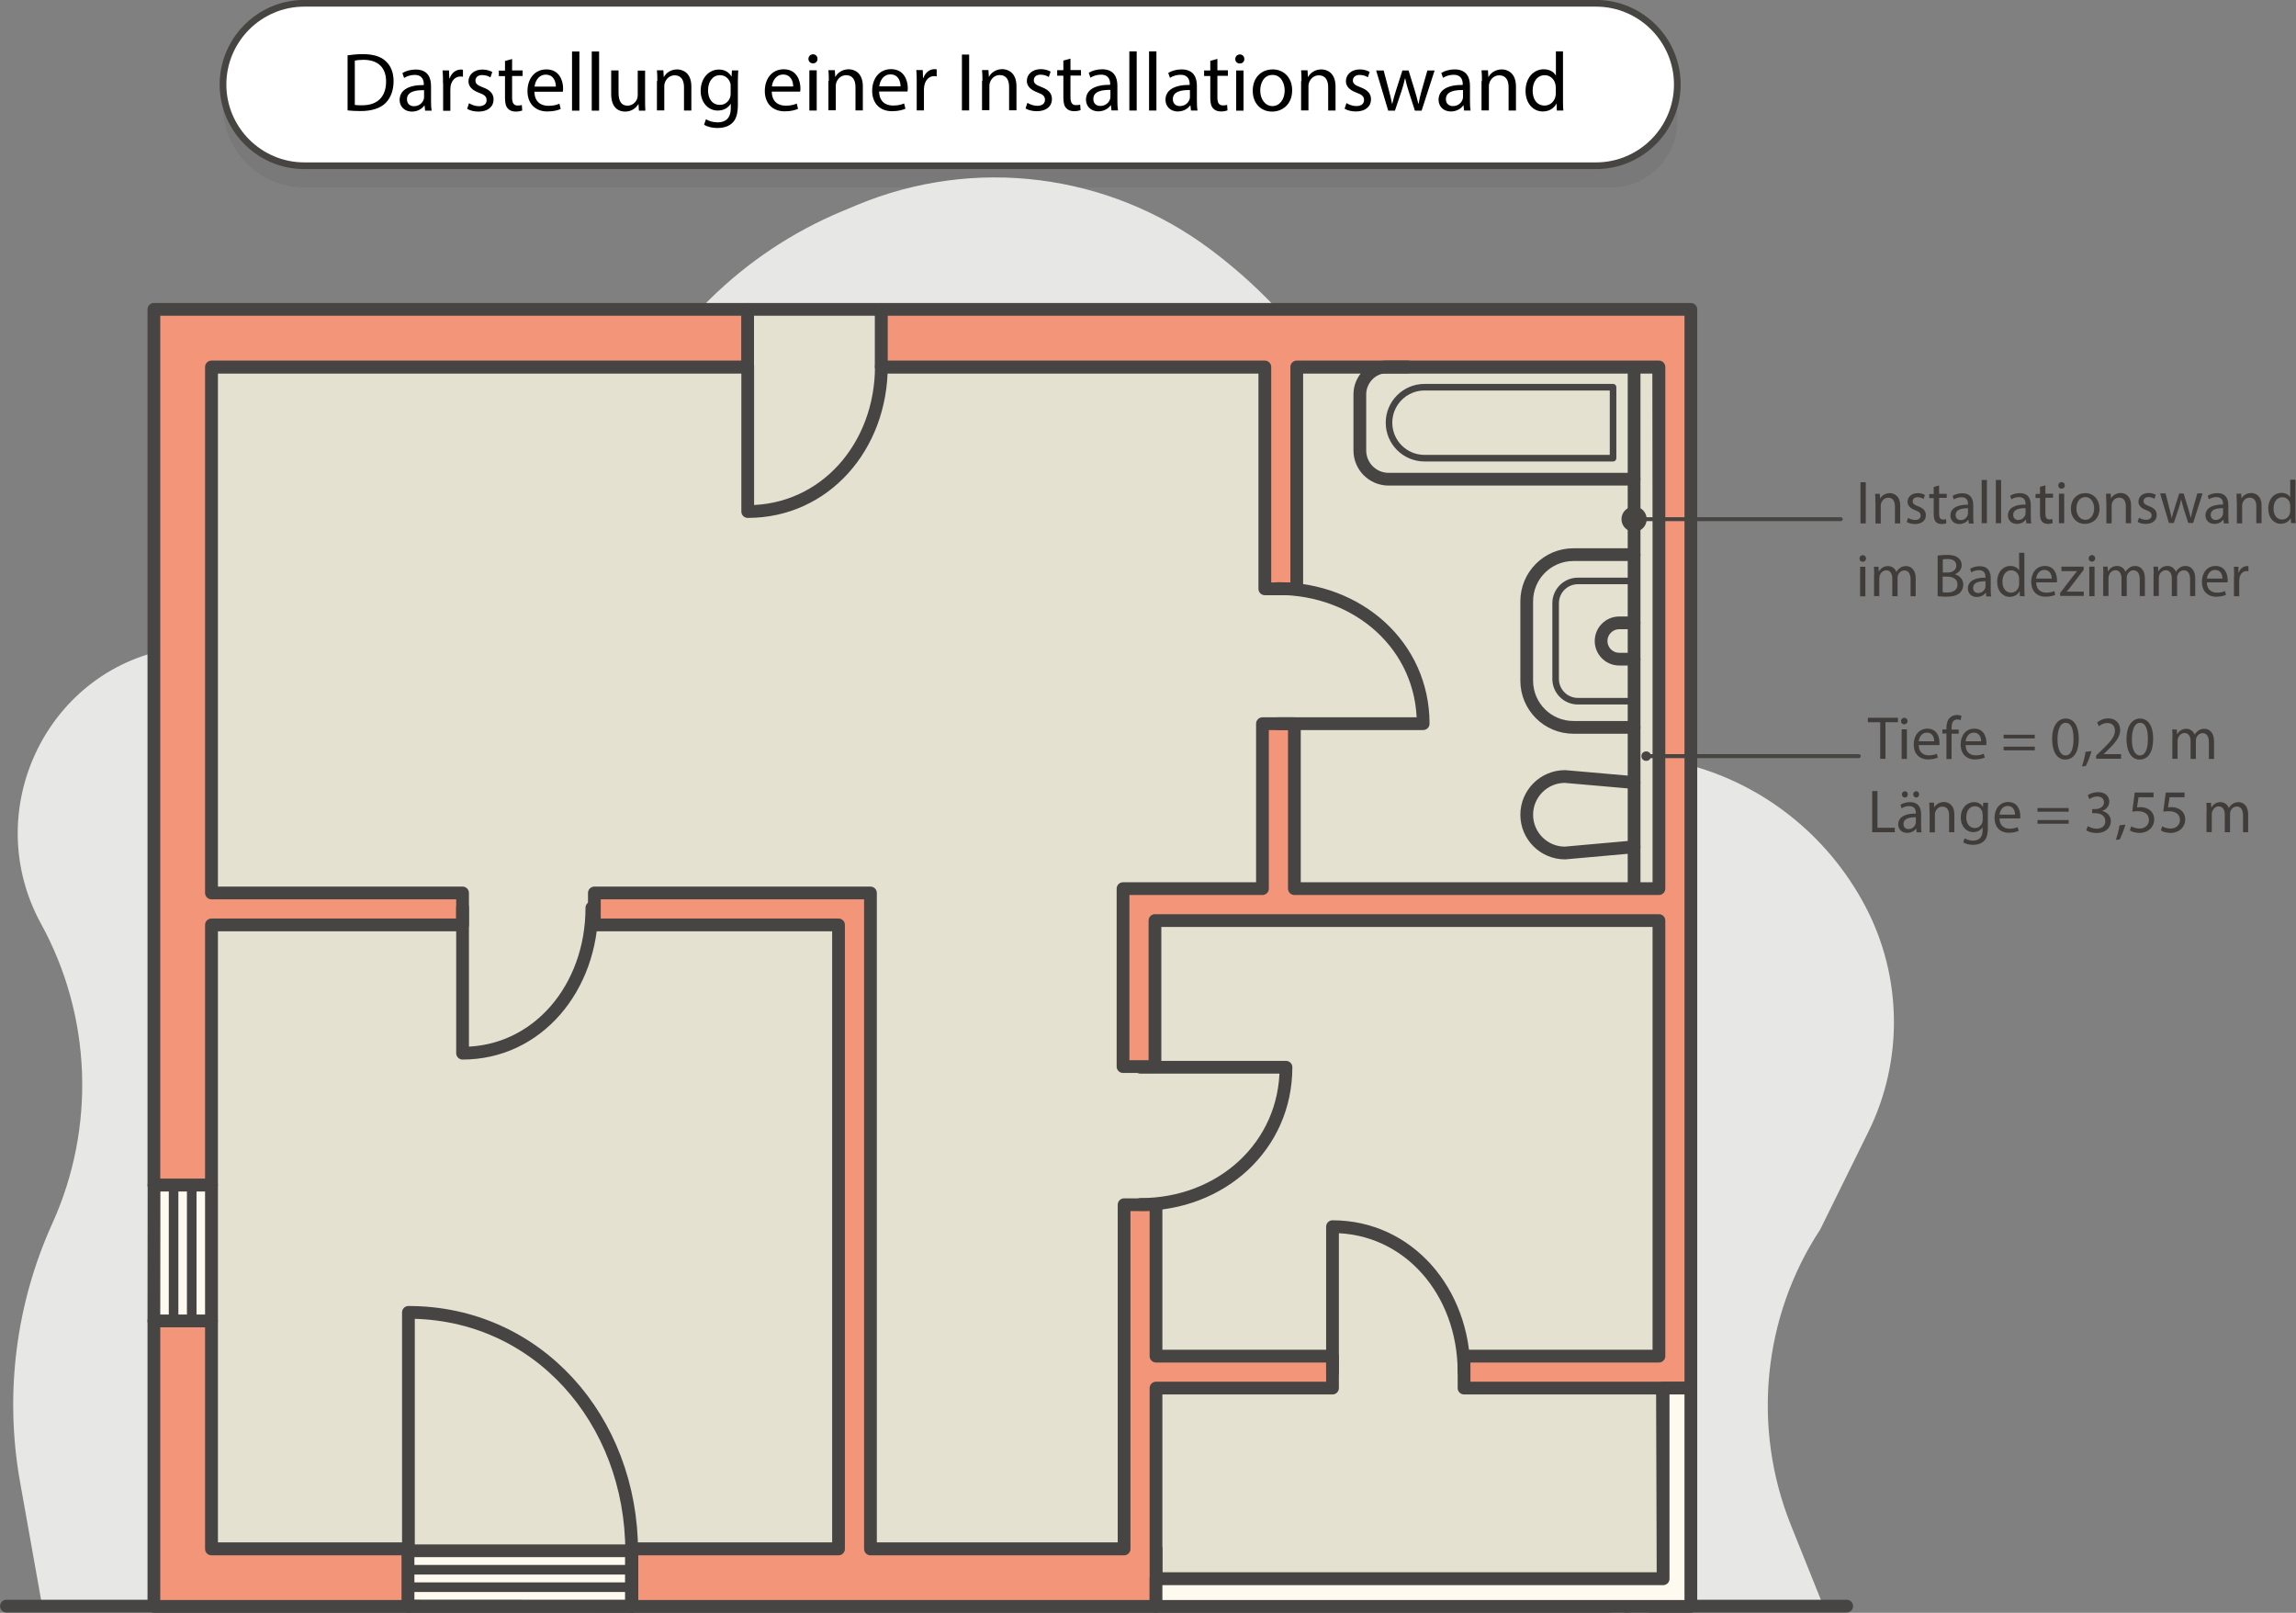<?xml version="1.0" encoding="UTF-8"?><svg id="a" xmlns="http://www.w3.org/2000/svg" viewBox="0 0 174.72 122.71"><rect x="0" y="0" width="174.72" height="122.71" fill="#808080" stroke="none"/><defs><style>.b{fill:#e4e1d1;}.b,.c,.d,.e,.f,.g,.h,.i{stroke-linecap:round;stroke-linejoin:round;}.b,.c,.d,.e,.g,.i{stroke:#474543;}.b,.d,.e,.i{stroke-width:.97px;}.c{stroke-width:.73px;}.c,.d{fill:#fffaef;}.j{fill:#e7e8e6;}.e,.f,.g{fill:none;}.k{fill:#464542;}.f{stroke-width:.3px;}.f,.h{stroke:#464542;}.l{fill:#606061;isolation:isolate;opacity:.23;}.g{stroke-width:.5px;}.h{fill:#fff;stroke-width:.51px;}.i{fill:#f29579;}.m{fill:#3f3c3a;}</style></defs><path class="e" d="M76.39,25.51c0,6.12-4.31,11.06-10.17,11.06v-11.08"/><g><path class="l" d="M122.61,14.26H23.15c-3.4,0-6.18-2.78-6.18-6.18h0c0-3.41,2.78-6.19,6.18-6.19H121.46c3.4,0,6.18,2.78,6.18,6.18v1.15c0,2.77-2.27,5.04-5.03,5.04Z"/><path class="h" d="M121.46,12.61H23.15c-3.4,0-6.18-2.78-6.18-6.18h0c0-3.4,2.78-6.18,6.18-6.18H121.46c3.4,0,6.18,2.78,6.18,6.18h0c0,3.4-2.78,6.18-6.18,6.18Z"/><path d="M26.45,4.21c.33-.05,.73-.09,1.17-.09,.79,0,1.36,.18,1.73,.53,.38,.35,.6,.84,.6,1.53s-.22,1.27-.61,1.66c-.4,.4-1.06,.61-1.89,.61-.39,0-.72-.02-1-.05V4.21Zm.55,3.77c.14,.03,.34,.03,.56,.03,1.18,0,1.82-.66,1.82-1.81,0-1.01-.56-1.65-1.73-1.65-.28,0-.5,.03-.65,.06v3.37Zm5.35,.44l-.04-.39h-.02c-.17,.24-.5,.46-.94,.46-.62,0-.94-.44-.94-.88,0-.74,.66-1.15,1.84-1.14v-.06c0-.25-.07-.71-.7-.71-.29,0-.58,.09-.8,.23l-.13-.37c.25-.16,.62-.27,1.01-.27,.94,0,1.17,.64,1.17,1.25v1.15c0,.27,.01,.53,.05,.73h-.51Zm-.08-1.56c-.61-.01-1.3,.09-1.3,.69,0,.36,.24,.53,.53,.53,.4,0,.65-.25,.74-.51,.02-.06,.03-.12,.03-.18v-.53Zm1.44-.54c0-.36,0-.67-.03-.96h.49l.02,.6h.03c.14-.41,.47-.67,.85-.67,.06,0,.11,0,.16,.02v.53c-.06-.01-.11-.02-.19-.02-.39,0-.67,.3-.75,.72-.01,.08-.02,.17-.02,.26v1.63h-.55v-2.11Zm2,1.54c.16,.11,.46,.22,.73,.22,.41,0,.59-.2,.59-.46,0-.27-.16-.41-.57-.56-.55-.2-.81-.5-.81-.87,0-.49,.4-.9,1.06-.9,.31,0,.58,.09,.75,.19l-.14,.41c-.12-.08-.34-.18-.63-.18-.33,0-.51,.19-.51,.42,0,.25,.18,.37,.58,.52,.53,.2,.8,.47,.8,.92,0,.54-.42,.92-1.15,.92-.34,0-.65-.08-.86-.21l.14-.42Zm3.26-3.38v.88h.8v.42h-.8v1.65c0,.38,.11,.6,.42,.6,.15,0,.25-.02,.32-.04l.03,.42c-.11,.04-.28,.08-.49,.08-.26,0-.47-.08-.6-.23-.16-.16-.22-.44-.22-.8v-1.67h-.47v-.42h.47v-.73l.54-.15Zm1.7,2.51c.01,.75,.49,1.06,1.05,1.06,.4,0,.64-.07,.85-.16l.1,.4c-.2,.09-.53,.19-1.02,.19-.94,0-1.51-.62-1.51-1.55s.54-1.65,1.44-1.65c1,0,1.27,.88,1.27,1.44,0,.11-.01,.2-.02,.26h-2.15Zm1.63-.4c0-.35-.15-.91-.77-.91-.56,0-.81,.52-.85,.91h1.63Zm1.23-2.67h.56v4.5h-.56V3.92Zm1.5,0h.56v4.5h-.56V3.92Zm4.06,3.66c0,.32,0,.6,.02,.84h-.49l-.03-.5h-.01c-.15,.25-.47,.57-1.01,.57-.48,0-1.06-.27-1.06-1.34v-1.79h.56v1.7c0,.58,.18,.98,.68,.98,.37,0,.63-.26,.73-.51,.03-.08,.05-.18,.05-.28v-1.88h.56v2.23Zm.93-1.4c0-.32,0-.58-.03-.83h.49l.03,.51h.01c.15-.29,.51-.58,1.01-.58,.42,0,1.08,.25,1.08,1.3v1.83h-.56v-1.77c0-.49-.18-.91-.71-.91-.37,0-.65,.26-.75,.57-.03,.07-.04,.17-.04,.26v1.84h-.56v-2.24Zm6.16-.83c-.01,.22-.03,.47-.03,.84v1.78c0,.7-.14,1.13-.44,1.4-.3,.28-.73,.37-1.11,.37s-.77-.09-1.02-.25l.14-.42c.2,.13,.52,.24,.9,.24,.57,0,.99-.3,.99-1.07v-.34h-.01c-.17,.28-.5,.51-.98,.51-.76,0-1.3-.65-1.3-1.49,0-1.04,.68-1.63,1.38-1.63,.53,0,.82,.28,.96,.53h.01l.03-.46h.49Zm-.58,1.21c0-.09,0-.18-.03-.25-.1-.32-.37-.59-.78-.59-.53,0-.91,.45-.91,1.16,0,.6,.3,1.1,.91,1.1,.34,0,.65-.22,.77-.57,.03-.1,.04-.2,.04-.3v-.55Zm3.13,.42c.01,.75,.49,1.06,1.05,1.06,.4,0,.64-.07,.85-.16l.1,.4c-.2,.09-.53,.19-1.02,.19-.94,0-1.51-.62-1.51-1.55s.54-1.65,1.44-1.65c1,0,1.27,.88,1.27,1.44,0,.11-.01,.2-.02,.26h-2.15Zm1.63-.4c0-.35-.15-.91-.77-.91-.56,0-.81,.52-.85,.91h1.63Zm1.85-2.1c0,.19-.13,.34-.35,.34-.2,0-.34-.15-.34-.34s.15-.35,.35-.35,.34,.15,.34,.35Zm-.62,3.93v-3.06h.56v3.06h-.56Zm1.48-2.24c0-.32,0-.58-.03-.83h.49l.03,.51h.01c.15-.29,.51-.58,1.01-.58,.42,0,1.08,.25,1.08,1.3v1.83h-.56v-1.77c0-.49-.18-.91-.71-.91-.37,0-.65,.26-.75,.57-.03,.07-.04,.17-.04,.26v1.84h-.56v-2.24Zm3.83,.8c.01,.75,.49,1.06,1.05,1.06,.4,0,.64-.07,.85-.16l.1,.4c-.2,.09-.53,.19-1.02,.19-.94,0-1.51-.62-1.51-1.55s.54-1.65,1.44-1.65c1,0,1.27,.88,1.27,1.44,0,.11-.01,.2-.02,.26h-2.15Zm1.63-.4c0-.35-.15-.91-.77-.91-.56,0-.81,.52-.85,.91h1.63Zm1.23-.28c0-.36,0-.67-.03-.96h.49l.02,.6h.03c.14-.41,.47-.67,.85-.67,.06,0,.11,0,.16,.02v.53c-.06-.01-.11-.02-.19-.02-.39,0-.67,.3-.75,.72-.01,.08-.03,.17-.03,.26v1.63h-.55v-2.11Zm3.99-2.16v4.27h-.55V4.15h.55Zm1.01,2.03c0-.32,0-.58-.03-.83h.49l.03,.51h.01c.15-.29,.51-.58,1.01-.58,.42,0,1.08,.25,1.08,1.3v1.83h-.56v-1.77c0-.49-.18-.91-.71-.91-.37,0-.65,.26-.75,.57-.03,.07-.04,.17-.04,.26v1.84h-.56v-2.24Zm3.44,1.67c.16,.11,.46,.22,.73,.22,.41,0,.59-.2,.59-.46,0-.27-.16-.41-.57-.56-.55-.2-.81-.5-.81-.87,0-.49,.4-.9,1.06-.9,.31,0,.58,.09,.75,.19l-.14,.41c-.12-.08-.34-.18-.63-.18-.33,0-.51,.19-.51,.42,0,.25,.18,.37,.58,.52,.53,.2,.8,.47,.8,.92,0,.54-.42,.92-1.15,.92-.34,0-.65-.08-.86-.21l.14-.42Zm3.26-3.38v.88h.8v.42h-.8v1.65c0,.38,.11,.6,.42,.6,.15,0,.25-.02,.32-.04l.03,.42c-.11,.04-.28,.08-.49,.08-.26,0-.47-.08-.6-.23-.16-.16-.22-.44-.22-.8v-1.67h-.47v-.42h.47v-.73l.54-.15Zm3.12,3.95l-.04-.39h-.02c-.17,.24-.5,.46-.94,.46-.62,0-.94-.44-.94-.88,0-.74,.66-1.15,1.84-1.14v-.06c0-.25-.07-.71-.7-.71-.29,0-.58,.09-.8,.23l-.13-.37c.25-.16,.62-.27,1.01-.27,.94,0,1.17,.64,1.17,1.25v1.15c0,.27,.01,.53,.05,.73h-.51Zm-.08-1.56c-.61-.01-1.3,.09-1.3,.69,0,.36,.24,.53,.53,.53,.4,0,.65-.25,.74-.51,.02-.06,.03-.12,.03-.18v-.53Zm1.44-2.93h.56v4.5h-.56V3.92Zm1.5,0h.56v4.5h-.56V3.92Zm3.19,4.5l-.04-.39h-.02c-.17,.24-.5,.46-.94,.46-.62,0-.94-.44-.94-.88,0-.74,.66-1.15,1.84-1.14v-.06c0-.25-.07-.71-.7-.71-.29,0-.58,.09-.8,.23l-.13-.37c.25-.16,.62-.27,1.01-.27,.94,0,1.17,.64,1.17,1.25v1.15c0,.27,.01,.53,.05,.73h-.51Zm-.08-1.56c-.61-.01-1.3,.09-1.3,.69,0,.36,.24,.53,.53,.53,.4,0,.65-.25,.74-.51,.02-.06,.03-.12,.03-.18v-.53Zm2.09-2.38v.88h.8v.42h-.8v1.65c0,.38,.11,.6,.42,.6,.15,0,.25-.02,.32-.04l.03,.42c-.11,.04-.28,.08-.49,.08-.26,0-.47-.08-.6-.23-.16-.16-.22-.44-.22-.8v-1.67h-.47v-.42h.47v-.73l.54-.15Zm2.05,.02c0,.19-.13,.34-.35,.34-.2,0-.34-.15-.34-.34s.15-.35,.35-.35,.34,.15,.34,.35Zm-.62,3.93v-3.06h.56v3.06h-.56Zm4.26-1.56c0,1.13-.79,1.63-1.53,1.63-.83,0-1.47-.61-1.47-1.58,0-1.03,.67-1.63,1.52-1.63s1.48,.64,1.48,1.58Zm-2.43,.03c0,.67,.39,1.18,.93,1.18s.93-.5,.93-1.19c0-.52-.26-1.18-.92-1.18s-.94,.61-.94,1.19Zm3.14-.71c0-.32,0-.58-.03-.83h.49l.03,.51h.01c.15-.29,.51-.58,1.01-.58,.42,0,1.08,.25,1.08,1.3v1.83h-.56v-1.77c0-.49-.18-.91-.71-.91-.37,0-.65,.26-.75,.57-.03,.07-.04,.17-.04,.26v1.84h-.56v-2.24Zm3.44,1.67c.16,.11,.46,.22,.73,.22,.41,0,.59-.2,.59-.46,0-.27-.16-.41-.57-.56-.55-.2-.81-.5-.81-.87,0-.49,.4-.9,1.06-.9,.31,0,.58,.09,.75,.19l-.14,.41c-.12-.08-.34-.18-.63-.18-.33,0-.51,.19-.51,.42,0,.25,.18,.37,.58,.52,.53,.2,.8,.47,.8,.92,0,.54-.42,.92-1.15,.92-.34,0-.65-.08-.86-.21l.14-.42Zm2.81-2.5l.41,1.56c.09,.34,.17,.66,.23,.98h.02c.07-.31,.17-.64,.27-.97l.5-1.56h.47l.47,1.53c.11,.37,.2,.69,.27,1h.02c.05-.31,.13-.63,.23-.99l.44-1.54h.55l-.99,3.06h-.51l-.47-1.46c-.11-.34-.2-.65-.27-1.01h-.01c-.08,.37-.17,.68-.28,1.01l-.49,1.46h-.51l-.92-3.06h.57Zm6.12,3.06l-.04-.39h-.02c-.17,.24-.5,.46-.94,.46-.62,0-.94-.44-.94-.88,0-.74,.66-1.15,1.84-1.14v-.06c0-.25-.07-.71-.7-.71-.29,0-.58,.09-.8,.23l-.13-.37c.25-.16,.62-.27,1.01-.27,.94,0,1.17,.64,1.17,1.25v1.15c0,.27,.01,.53,.05,.73h-.51Zm-.08-1.56c-.61-.01-1.3,.09-1.3,.69,0,.36,.24,.53,.53,.53,.4,0,.65-.25,.74-.51,.02-.06,.03-.12,.03-.18v-.53Zm1.44-.67c0-.32,0-.58-.03-.83h.49l.03,.51h.01c.15-.29,.51-.58,1.01-.58,.42,0,1.08,.25,1.08,1.3v1.83h-.56v-1.77c0-.49-.18-.91-.71-.91-.37,0-.65,.26-.75,.57-.03,.07-.04,.17-.04,.26v1.84h-.56v-2.24Zm6.17-2.26v3.7c0,.27,0,.58,.03,.79h-.5l-.02-.53h-.01c-.17,.34-.54,.6-1.04,.6-.74,0-1.31-.63-1.31-1.56,0-1.02,.63-1.65,1.38-1.65,.47,0,.79,.22,.92,.47h.01v-1.83h.56Zm-.56,2.68c0-.07,0-.16-.03-.23-.08-.35-.39-.65-.8-.65-.58,0-.92,.51-.92,1.18,0,.62,.3,1.13,.91,1.13,.37,0,.72-.25,.82-.67,.02-.08,.03-.15,.03-.24v-.53Z"/></g><g><path class="j" d="M3.2,122.13l-1.68-9.41c-1.18-6.65-.32-13.5,2.46-19.63h0c3.31-7.3,3-15.77-.85-22.79h0c-4.79-8.73,.56-19.62,10.31-21l14.93-2.11c8.25-1.17,15.33-6.57,18.72-14.29l.07-.17c3.32-7.56,9.39-13.52,16.93-16.66l1.12-.47c8.93-3.72,19.12-2.44,26.89,3.37h0c5.68,4.24,10.11,9.98,12.81,16.59l1.8,4.42c3.73,9.13,11.59,15.85,21.09,18.04h0c6.06,1.39,11.23,5.39,14.16,10.96h0c2.8,5.33,2.89,11.71,.23,17.11l-3.68,7.46h0c-4.37,6.65-5.2,15.07-2.23,22.48l2.46,6.13H3.2Z"/><g><line class="d" x1="122.48" y1="122.2" x2=".49" y2="122.2"/><line class="d" x1="123.96" y1="122.2" x2="123.72" y2="122.2"/><line class="d" x1="140.53" y1="122.2" x2="125.56" y2="122.2"/></g></g><polygon class="b" points="16.09 117.85 87.97 117.85 87.97 120.12 126.56 120.12 126.24 27.92 67.07 27.92 67.07 23.54 56.89 23.54 56.89 27.92 16.09 27.92 16.09 117.85"/><g><polygon class="i" points="16.09 27.92 56.89 27.92 56.89 23.54 11.71 23.54 11.71 90.17 16.09 90.17 16.09 70.37 35.2 70.37 35.2 67.94 16.09 67.94 16.09 27.92"/><polygon class="i" points="16.09 100.5 11.71 100.5 11.71 122.22 31.08 122.22 31.08 117.85 16.09 117.85 16.09 100.5"/><polygon class="i" points="87.97 91.66 85.54 91.66 85.54 117.85 66.24 117.85 66.24 67.94 45.23 67.94 45.23 70.37 63.81 70.37 63.81 117.85 48.08 117.85 48.08 122.22 85.54 122.22 86.76 122.22 87.97 122.22 87.97 105.61 101.4 105.61 101.4 103.18 87.97 103.18 87.97 91.66"/><polygon class="i" points="127.5 23.54 126.24 23.54 67.07 23.54 67.07 27.92 96.25 27.92 96.25 44.8 98.68 44.8 98.68 27.92 126.24 27.92 126.24 67.61 98.5 67.61 98.5 55.06 96.07 55.06 96.07 67.61 85.46 67.61 85.46 81.15 87.89 81.15 87.89 70.04 126.24 70.04 126.24 103.18 111.41 103.18 111.41 105.61 128.67 105.61 128.67 23.54 127.5 23.54"/></g><path class="e" d="M97.24,44.78c6.12,0,11.06,4.36,11.06,10.28h-11.08"/><path class="e" d="M86.8,91.64c6.12,0,11.06-4.43,11.06-10.44h-11.08"/><path class="e" d="M111.41,104.39c0-6.12-4.24-11.06-10.01-11.06v11.08"/><path class="e" d="M45.04,69.07c0,6.12-4.17,11.06-9.84,11.06v-11.08"/><path class="e" d="M67.07,27.86c0,6.12-4.31,11.06-10.17,11.06v-11.08"/><g><polyline class="d" points="16.09 100.5 16.09 100.5 16.09 90.17 11.72 90.17 11.71 100.5 16.09 100.5"/><line class="c" x1="14.59" y1="90.17" x2="14.59" y2="100.5"/><line class="c" x1="13.21" y1="90.17" x2="13.21" y2="100.5"/></g><polygon class="d" points="126.56 105.61 126.56 120.12 87.97 120.12 87.97 122.22 128.67 122.22 128.67 121.94 128.67 120.12 128.67 105.61 126.56 105.61"/><path class="b" d="M48.07,118.07c0-10.07-7.2-18.22-16.99-18.22v22.37h17v-4.15Z"/><g><polyline class="d" points="48.05 117.99 48.05 117.99 31.05 117.99 31.05 122.19 48.05 122.2 48.05 117.99"/><line class="c" x1="31.05" y1="119.43" x2="48.05" y2="119.43"/><line class="c" x1="31.05" y1="120.76" x2="48.05" y2="120.76"/></g><line class="i" x1="124.35" y1="28.01" x2="124.35" y2="67.24"/><path class="e" d="M124.35,42.2h-4.62c-1.96,0-3.55,1.59-3.55,3.55v6.04c0,1.96,1.59,3.55,3.55,3.55h4.62"/><path class="e" d="M124.35,36.46h-18.68c-1.21,0-2.19-.98-2.19-2.19v-4.28c0-1.09,.91-2.07,2-2.07h1.66"/><path class="e" d="M124.35,59.54l-5.26-.46c-1.61,0-2.91,1.31-2.91,2.91h0c0,1.61,1.31,2.91,2.91,2.91l5.26-.47"/><path class="g" d="M124.35,44.2h-4.28c-.93,0-1.69,.76-1.69,1.69v5.77c0,.93,.76,1.69,1.69,1.69h4.28"/><path class="e" d="M124.35,47.39h-1.13c-.76,0-1.38,.62-1.38,1.38h0c0,.76,.62,1.38,1.38,1.38h1.13"/><path class="g" d="M122.75,29.47v5.39h-14.35c-1.49,0-2.7-1.21-2.7-2.7h0c0-1.49,1.21-2.7,2.7-2.7h14.35Z"/><path class="m" d="M141.98,36.69v3.13h-.4v-3.13h.4Zm.73,1.49c0-.23,0-.42-.02-.61h.36l.02,.37h0c.11-.21,.37-.42,.74-.42,.31,0,.79,.19,.79,.96v1.34h-.4v-1.29c0-.36-.13-.66-.51-.66-.27,0-.47,.19-.54,.42-.02,.05-.03,.12-.03,.19v1.35h-.4v-1.64Zm2.49,1.22c.12,.08,.33,.16,.53,.16,.29,0,.43-.15,.43-.33,0-.2-.12-.3-.41-.41-.4-.14-.59-.37-.59-.64,0-.36,.29-.66,.77-.66,.22,0,.42,.06,.55,.14l-.1,.3c-.09-.06-.25-.13-.46-.13-.24,0-.37,.14-.37,.31,0,.19,.13,.27,.42,.38,.39,.15,.58,.34,.58,.68,0,.39-.3,.67-.83,.67-.24,0-.47-.06-.62-.15l.1-.31Zm2.36-2.47v.64h.58v.31h-.58v1.21c0,.28,.08,.44,.3,.44,.11,0,.18-.01,.23-.03l.02,.31c-.08,.03-.2,.06-.36,.06-.19,0-.34-.06-.44-.17-.11-.12-.16-.32-.16-.58v-1.22h-.34v-.31h.34v-.54l.4-.11Zm2.26,2.89l-.03-.28h-.01c-.12,.18-.36,.33-.68,.33-.45,0-.68-.32-.68-.64,0-.54,.48-.84,1.34-.83v-.05c0-.19-.05-.52-.5-.52-.21,0-.42,.06-.58,.17l-.09-.27c.18-.12,.45-.2,.73-.2,.68,0,.84,.47,.84,.92v.84c0,.19,0,.38,.04,.54h-.37Zm-.06-1.15c-.44,0-.94,.07-.94,.51,0,.26,.17,.39,.38,.39,.29,0,.47-.19,.54-.38,.01-.04,.02-.09,.02-.13v-.39Zm1.04-2.15h.4v3.29h-.4v-3.29Zm1.08,0h.4v3.29h-.4v-3.29Zm2.32,3.29l-.03-.28h-.01c-.12,.18-.36,.33-.68,.33-.45,0-.68-.32-.68-.64,0-.54,.48-.84,1.34-.83v-.05c0-.19-.05-.52-.5-.52-.21,0-.42,.06-.58,.17l-.09-.27c.18-.12,.45-.2,.73-.2,.68,0,.84,.47,.84,.92v.84c0,.19,0,.38,.04,.54h-.37Zm-.06-1.15c-.44,0-.94,.07-.94,.51,0,.26,.17,.39,.38,.39,.29,0,.47-.19,.54-.38,.01-.04,.02-.09,.02-.13v-.39Zm1.51-1.74v.64h.58v.31h-.58v1.21c0,.28,.08,.44,.3,.44,.11,0,.18-.01,.23-.03l.02,.31c-.08,.03-.2,.06-.36,.06-.19,0-.34-.06-.44-.17-.11-.12-.16-.32-.16-.58v-1.22h-.34v-.31h.34v-.54l.4-.11Zm1.48,.01c0,.14-.1,.25-.26,.25-.14,0-.24-.11-.24-.25s.11-.25,.25-.25,.25,.11,.25,.25Zm-.45,2.88v-2.25h.4v2.25h-.4Zm3.09-1.14c0,.83-.57,1.19-1.11,1.19-.6,0-1.07-.45-1.07-1.15,0-.75,.49-1.19,1.1-1.19s1.07,.47,1.07,1.15Zm-1.76,.02c0,.49,.28,.86,.68,.86s.67-.37,.67-.87c0-.38-.19-.86-.67-.86s-.68,.45-.68,.87Zm2.27-.52c0-.23,0-.42-.02-.61h.36l.02,.37h0c.11-.21,.37-.42,.74-.42,.31,0,.79,.19,.79,.96v1.34h-.4v-1.29c0-.36-.13-.66-.51-.66-.27,0-.47,.19-.54,.42-.02,.05-.03,.12-.03,.19v1.35h-.4v-1.64Zm2.49,1.22c.12,.08,.33,.16,.53,.16,.29,0,.43-.15,.43-.33,0-.2-.12-.3-.41-.41-.4-.14-.59-.37-.59-.64,0-.36,.29-.66,.77-.66,.22,0,.42,.06,.55,.14l-.1,.3c-.09-.06-.25-.13-.46-.13-.24,0-.37,.14-.37,.31,0,.19,.13,.27,.42,.38,.39,.15,.58,.34,.58,.68,0,.39-.3,.67-.83,.67-.24,0-.47-.06-.62-.15l.1-.31Zm2.03-1.83l.29,1.14c.06,.25,.12,.48,.17,.71h.01c.05-.23,.12-.47,.2-.71l.36-1.15h.34l.34,1.12c.08,.27,.15,.51,.2,.73h.01c.04-.23,.1-.46,.17-.73l.32-1.13h.4l-.72,2.25h-.37l-.34-1.07c-.08-.25-.14-.47-.2-.74h0c-.05,.27-.12,.5-.2,.74l-.36,1.07h-.37l-.67-2.25h.41Zm4.43,2.25l-.03-.28h-.01c-.12,.18-.36,.33-.68,.33-.45,0-.68-.32-.68-.64,0-.54,.48-.84,1.34-.83v-.05c0-.19-.05-.52-.5-.52-.21,0-.42,.06-.58,.17l-.09-.27c.18-.12,.45-.2,.73-.2,.68,0,.84,.47,.84,.92v.84c0,.19,0,.38,.04,.54h-.37Zm-.06-1.15c-.44,0-.94,.07-.94,.51,0,.26,.17,.39,.38,.39,.29,0,.47-.19,.54-.38,.01-.04,.02-.09,.02-.13v-.39Zm1.04-.49c0-.23,0-.42-.02-.61h.36l.02,.37h0c.11-.21,.37-.42,.74-.42,.31,0,.79,.19,.79,.96v1.34h-.4v-1.29c0-.36-.13-.66-.51-.66-.27,0-.47,.19-.54,.42-.02,.05-.03,.12-.03,.19v1.35h-.4v-1.64Zm4.47-1.66v2.71c0,.2,0,.43,.02,.58h-.36l-.02-.39h0c-.12,.25-.39,.44-.76,.44-.54,0-.95-.46-.95-1.14,0-.75,.45-1.21,1-1.21,.34,0,.57,.16,.67,.34h0v-1.34h.4Zm-.4,1.96c0-.05,0-.12-.02-.17-.06-.26-.28-.47-.58-.47-.42,0-.67,.37-.67,.87,0,.45,.22,.83,.66,.83,.27,0,.52-.18,.59-.49,.01-.06,.02-.11,.02-.18v-.39Zm-32.28,4.02c0,.14-.1,.25-.26,.25-.14,0-.24-.11-.24-.25s.11-.25,.25-.25,.25,.11,.25,.25Zm-.45,2.88v-2.25h.4v2.25h-.4Zm1.07-1.64c0-.23,0-.42-.02-.61h.35l.02,.36h.01c.12-.21,.33-.41,.7-.41,.3,0,.53,.19,.63,.45h0c.07-.13,.16-.22,.25-.29,.13-.1,.28-.16,.49-.16,.29,0,.73,.19,.73,.97v1.32h-.39v-1.27c0-.43-.16-.69-.48-.69-.23,0-.41,.17-.48,.37-.02,.06-.03,.13-.03,.2v1.39h-.4v-1.35c0-.36-.16-.62-.46-.62-.25,0-.44,.2-.5,.41-.02,.06-.03,.13-.03,.2v1.35h-.4v-1.64Zm4.82-1.45c.17-.04,.45-.06,.73-.06,.4,0,.66,.07,.85,.23,.16,.12,.26,.31,.26,.55,0,.3-.2,.57-.52,.69h0c.29,.08,.64,.33,.64,.79,0,.27-.11,.47-.26,.63-.22,.2-.56,.29-1.07,.29-.28,0-.49-.02-.62-.04v-3.08Zm.4,1.28h.36c.42,0,.67-.22,.67-.52,0-.37-.28-.51-.68-.51-.18,0-.29,.01-.35,.03v1.01Zm0,1.5c.08,.01,.19,.02,.33,.02,.41,0,.79-.15,.79-.61,0-.43-.36-.6-.8-.6h-.33v1.19Zm3.31,.31l-.03-.28h-.01c-.12,.18-.36,.33-.68,.33-.45,0-.68-.32-.68-.64,0-.54,.48-.84,1.34-.83v-.05c0-.19-.05-.52-.5-.52-.21,0-.42,.06-.58,.17l-.09-.27c.18-.12,.45-.2,.73-.2,.68,0,.84,.47,.84,.92v.84c0,.19,0,.38,.04,.54h-.37Zm-.06-1.15c-.44,0-.94,.07-.94,.51,0,.26,.17,.39,.38,.39,.29,0,.47-.19,.54-.38,.01-.04,.02-.09,.02-.13v-.39Zm2.96-2.15v2.71c0,.2,0,.43,.02,.58h-.36l-.02-.39h0c-.12,.25-.39,.44-.76,.44-.54,0-.95-.46-.95-1.14,0-.75,.45-1.21,1-1.21,.34,0,.57,.16,.67,.34h0v-1.34h.4Zm-.4,1.96c0-.05,0-.12-.02-.17-.06-.26-.28-.47-.58-.47-.42,0-.67,.37-.67,.87,0,.45,.22,.83,.66,.83,.27,0,.52-.18,.59-.49,.01-.06,.02-.11,.02-.18v-.39Zm1.3,.28c0,.55,.36,.78,.76,.78,.29,0,.46-.05,.62-.12l.07,.29c-.14,.06-.39,.14-.74,.14-.68,0-1.09-.45-1.09-1.13s.39-1.21,1.04-1.21c.73,0,.92,.64,.92,1.06,0,.08,0,.15-.01,.19h-1.56Zm1.18-.29c0-.26-.11-.66-.56-.66-.41,0-.59,.38-.62,.66h1.18Zm.64,1.1l1.01-1.32c.1-.12,.19-.23,.29-.35h-1.2v-.34h1.69v.25l-1,1.3c-.09,.12-.18,.24-.29,.35h1.3v.33h-1.8v-.24Zm2.67-2.64c0,.14-.1,.25-.26,.25-.14,0-.24-.11-.24-.25s.11-.25,.25-.25,.25,.11,.25,.25Zm-.45,2.88v-2.25h.4v2.25h-.4Zm1.07-1.64c0-.23,0-.42-.02-.61h.35l.02,.36h.01c.12-.21,.33-.41,.7-.41,.3,0,.53,.19,.63,.45h0c.07-.13,.16-.22,.25-.29,.13-.1,.28-.16,.49-.16,.29,0,.73,.19,.73,.97v1.32h-.39v-1.27c0-.43-.16-.69-.48-.69-.23,0-.41,.17-.48,.37-.02,.06-.03,.13-.03,.2v1.39h-.4v-1.35c0-.36-.16-.62-.46-.62-.25,0-.44,.2-.5,.41-.02,.06-.03,.13-.03,.2v1.35h-.4v-1.64Zm3.83,0c0-.23,0-.42-.02-.61h.35l.02,.36h.01c.12-.21,.33-.41,.7-.41,.3,0,.53,.19,.63,.45h0c.07-.13,.16-.22,.25-.29,.13-.1,.28-.16,.49-.16,.29,0,.73,.19,.73,.97v1.32h-.39v-1.27c0-.43-.16-.69-.48-.69-.23,0-.41,.17-.48,.37-.02,.06-.03,.13-.03,.2v1.39h-.4v-1.35c0-.36-.16-.62-.46-.62-.25,0-.44,.2-.5,.41-.02,.06-.03,.13-.03,.2v1.35h-.4v-1.64Zm4.05,.59c0,.55,.36,.78,.76,.78,.29,0,.46-.05,.62-.12l.07,.29c-.14,.06-.39,.14-.74,.14-.68,0-1.09-.45-1.09-1.13s.39-1.21,1.04-1.21c.73,0,.92,.64,.92,1.06,0,.08,0,.15-.01,.19h-1.56Zm1.18-.29c0-.26-.11-.66-.56-.66-.41,0-.59,.38-.62,.66h1.18Zm.89-.2c0-.26,0-.49-.02-.7h.35v.44h.03c.1-.3,.34-.49,.62-.49,.05,0,.08,0,.11,.01v.38s-.08-.01-.14-.01c-.28,0-.49,.22-.54,.52,0,.06-.02,.12-.02,.19v1.2h-.4v-1.54Z"/><circle class="k" cx="124.35" cy="39.5" r=".96"/><polyline class="f" points="123.94 39.5 131.26 39.5 140.08 39.5"/><circle class="k" cx="125.27" cy="57.53" r=".36"/><polyline class="f" points="125.31 57.53 132.62 57.53 141.45 57.53"/><path class="m" d="M143.08,54.95h-.94v-.34h2.29v.34h-.95v2.78h-.4v-2.78Zm2.08-.09c0,.14-.1,.25-.26,.25-.14,0-.24-.11-.24-.25s.11-.25,.25-.25,.25,.11,.25,.25Zm-.45,2.88v-2.25h.4v2.25h-.4Zm1.3-1.05c0,.55,.36,.78,.76,.78,.29,0,.46-.05,.62-.12l.07,.29c-.14,.06-.39,.14-.74,.14-.68,0-1.09-.45-1.09-1.13s.39-1.21,1.04-1.21c.73,0,.92,.64,.92,1.06,0,.08,0,.15-.01,.19h-1.56Zm1.18-.29c0-.26-.11-.66-.56-.66-.41,0-.59,.38-.62,.66h1.18Zm.93,1.34v-1.93h-.31v-.31h.31v-.11c0-.32,.07-.6,.26-.78,.15-.15,.35-.21,.54-.21,.14,0,.27,.03,.34,.07l-.06,.32c-.06-.03-.14-.05-.26-.05-.34,0-.43,.31-.43,.65v.12h.54v.31h-.54v1.93h-.4Zm1.46-1.05c0,.55,.36,.78,.76,.78,.29,0,.46-.05,.62-.12l.07,.29c-.14,.06-.39,.14-.74,.14-.68,0-1.09-.45-1.09-1.13s.39-1.21,1.04-1.21c.73,0,.92,.64,.92,1.06,0,.08,0,.15-.01,.19h-1.56Zm1.18-.29c0-.26-.11-.66-.56-.66-.41,0-.59,.38-.62,.66h1.18Zm1.71-.22v-.28h2.37v.28h-2.37Zm0,.91v-.28h2.37v.28h-2.37Zm5.72-.89c0,1.03-.38,1.59-1.04,1.59-.58,0-.98-.55-.99-1.55,0-1.01,.43-1.57,1.04-1.57s.99,.57,.99,1.53Zm-1.62,.05c0,.78,.24,1.23,.61,1.23,.41,0,.61-.49,.61-1.26s-.19-1.23-.61-1.23c-.35,0-.61,.44-.61,1.26Zm1.86,2.06c.1-.27,.23-.77,.28-1.11l.45-.05c-.11,.39-.31,.91-.44,1.13l-.29,.03Zm1.08-.57v-.25l.32-.31c.76-.73,1.11-1.12,1.11-1.58,0-.31-.15-.59-.59-.59-.27,0-.5,.14-.63,.25l-.13-.29c.21-.18,.5-.31,.84-.31,.64,0,.91,.45,.91,.88,0,.56-.4,1.01-1.03,1.62l-.24,.22h1.34v.35h-1.91Zm4.34-1.54c0,1.03-.38,1.59-1.04,1.59-.58,0-.98-.55-.99-1.55,0-1.01,.43-1.57,1.04-1.57s.99,.57,.99,1.53Zm-1.62,.05c0,.78,.24,1.23,.61,1.23,.41,0,.61-.49,.61-1.26s-.19-1.23-.61-1.23c-.35,0-.61,.44-.61,1.26Zm3.09-.14c0-.23,0-.42-.02-.61h.35l.02,.36h.01c.12-.21,.33-.41,.7-.41,.3,0,.53,.19,.63,.45h0c.07-.13,.16-.22,.25-.29,.13-.1,.28-.16,.49-.16,.29,0,.73,.19,.73,.97v1.32h-.39v-1.27c0-.43-.16-.69-.48-.69-.23,0-.41,.17-.48,.37-.02,.06-.03,.13-.03,.2v1.39h-.4v-1.35c0-.36-.16-.62-.46-.62-.25,0-.44,.2-.5,.41-.02,.06-.03,.13-.03,.2v1.35h-.4v-1.64Zm-22.85,4.08h.4v2.79h1.32v.34h-1.72v-3.13Zm3.38,3.13l-.03-.28h-.01c-.12,.18-.36,.33-.68,.33-.45,0-.68-.32-.68-.64,0-.54,.48-.84,1.34-.83v-.05c0-.19-.05-.52-.5-.52-.21,0-.42,.06-.58,.17l-.09-.27c.18-.12,.45-.2,.73-.2,.68,0,.84,.47,.84,.92v.84c0,.19,0,.38,.04,.54h-.37Zm-1.12-2.88c0-.13,.11-.24,.23-.24s.22,.1,.22,.24c0,.13-.09,.24-.22,.24s-.23-.11-.23-.24Zm1.06,1.74c-.44,0-.94,.07-.94,.51,0,.26,.17,.39,.38,.39,.29,0,.47-.19,.54-.38,.01-.04,.02-.09,.02-.13v-.39Zm-.2-1.74c0-.13,.1-.24,.23-.24s.22,.1,.22,.24c0,.13-.09,.24-.22,.24s-.23-.11-.23-.24Zm1.24,1.24c0-.23,0-.42-.02-.61h.36l.02,.37h0c.11-.21,.37-.42,.74-.42,.31,0,.79,.19,.79,.96v1.34h-.4v-1.29c0-.36-.13-.66-.51-.66-.27,0-.47,.19-.54,.42-.02,.05-.03,.12-.03,.19v1.35h-.4v-1.64Zm4.46-.61c0,.16-.02,.34-.02,.62v1.3c0,.52-.1,.83-.32,1.02-.22,.2-.53,.27-.81,.27-.27,0-.56-.07-.74-.19l.1-.31c.15,.09,.38,.18,.65,.18,.41,0,.72-.22,.72-.78v-.25h0c-.12,.21-.36,.38-.71,.38-.55,0-.95-.47-.95-1.09,0-.76,.49-1.19,1-1.19,.39,0,.6,.2,.69,.39h0l.02-.34h.35Zm-.42,.89c0-.07,0-.13-.02-.19-.07-.24-.27-.43-.56-.43-.39,0-.66,.33-.66,.85,0,.44,.22,.81,.66,.81,.25,0,.47-.16,.56-.42,.02-.07,.03-.15,.03-.22v-.4Zm1.29,.31c0,.55,.36,.78,.76,.78,.29,0,.46-.05,.62-.12l.07,.29c-.14,.06-.39,.14-.74,.14-.68,0-1.09-.45-1.09-1.13s.39-1.21,1.04-1.21c.73,0,.92,.64,.92,1.06,0,.08,0,.15-.01,.19h-1.56Zm1.18-.29c0-.26-.11-.66-.56-.66-.41,0-.59,.38-.62,.66h1.18Zm1.71-.22v-.28h2.37v.28h-2.37Zm0,.91v-.28h2.37v.28h-2.37Zm3.83,.19c.12,.07,.38,.19,.66,.19,.52,0,.68-.33,.67-.58,0-.42-.38-.6-.77-.6h-.23v-.31h.23c.29,0,.67-.15,.67-.51,0-.24-.15-.45-.52-.45-.24,0-.47,.11-.6,.2l-.11-.3c.16-.12,.46-.23,.78-.23,.59,0,.85,.35,.85,.72,0,.31-.18,.58-.55,.71h0c.37,.08,.67,.36,.67,.78,0,.48-.37,.9-1.09,.9-.33,0-.63-.11-.78-.2l.11-.32Zm2.13,1.04c.1-.27,.23-.77,.28-1.11l.45-.05c-.11,.39-.31,.91-.44,1.13l-.29,.03Zm2.87-3.24h-1.14l-.12,.77c.07,0,.13-.02,.24-.02,.23,0,.46,.05,.64,.16,.23,.13,.43,.39,.43,.77,0,.59-.46,1.03-1.11,1.03-.33,0-.6-.09-.74-.19l.1-.31c.12,.07,.37,.17,.64,.17,.38,0,.71-.25,.71-.65,0-.39-.26-.67-.86-.67-.17,0-.3,.02-.41,.03l.19-1.45h1.43v.34Zm2.36,0h-1.14l-.12,.77c.07,0,.13-.02,.24-.02,.23,0,.46,.05,.64,.16,.23,.13,.43,.39,.43,.77,0,.59-.46,1.03-1.11,1.03-.33,0-.6-.09-.74-.19l.1-.31c.12,.07,.37,.17,.64,.17,.38,0,.71-.25,.71-.65,0-.39-.26-.67-.86-.67-.17,0-.3,.02-.41,.03l.19-1.45h1.43v.34Zm1.68,1.03c0-.23,0-.42-.02-.61h.35l.02,.36h.01c.12-.21,.33-.41,.7-.41,.3,0,.53,.19,.63,.45h0c.07-.13,.16-.22,.25-.29,.13-.1,.28-.16,.49-.16,.29,0,.73,.19,.73,.97v1.32h-.39v-1.27c0-.43-.16-.69-.48-.69-.23,0-.41,.17-.48,.37-.02,.06-.03,.13-.03,.2v1.39h-.4v-1.35c0-.36-.16-.62-.46-.62-.25,0-.44,.2-.5,.41-.02,.06-.03,.13-.03,.2v1.35h-.4v-1.64Z"/></svg>